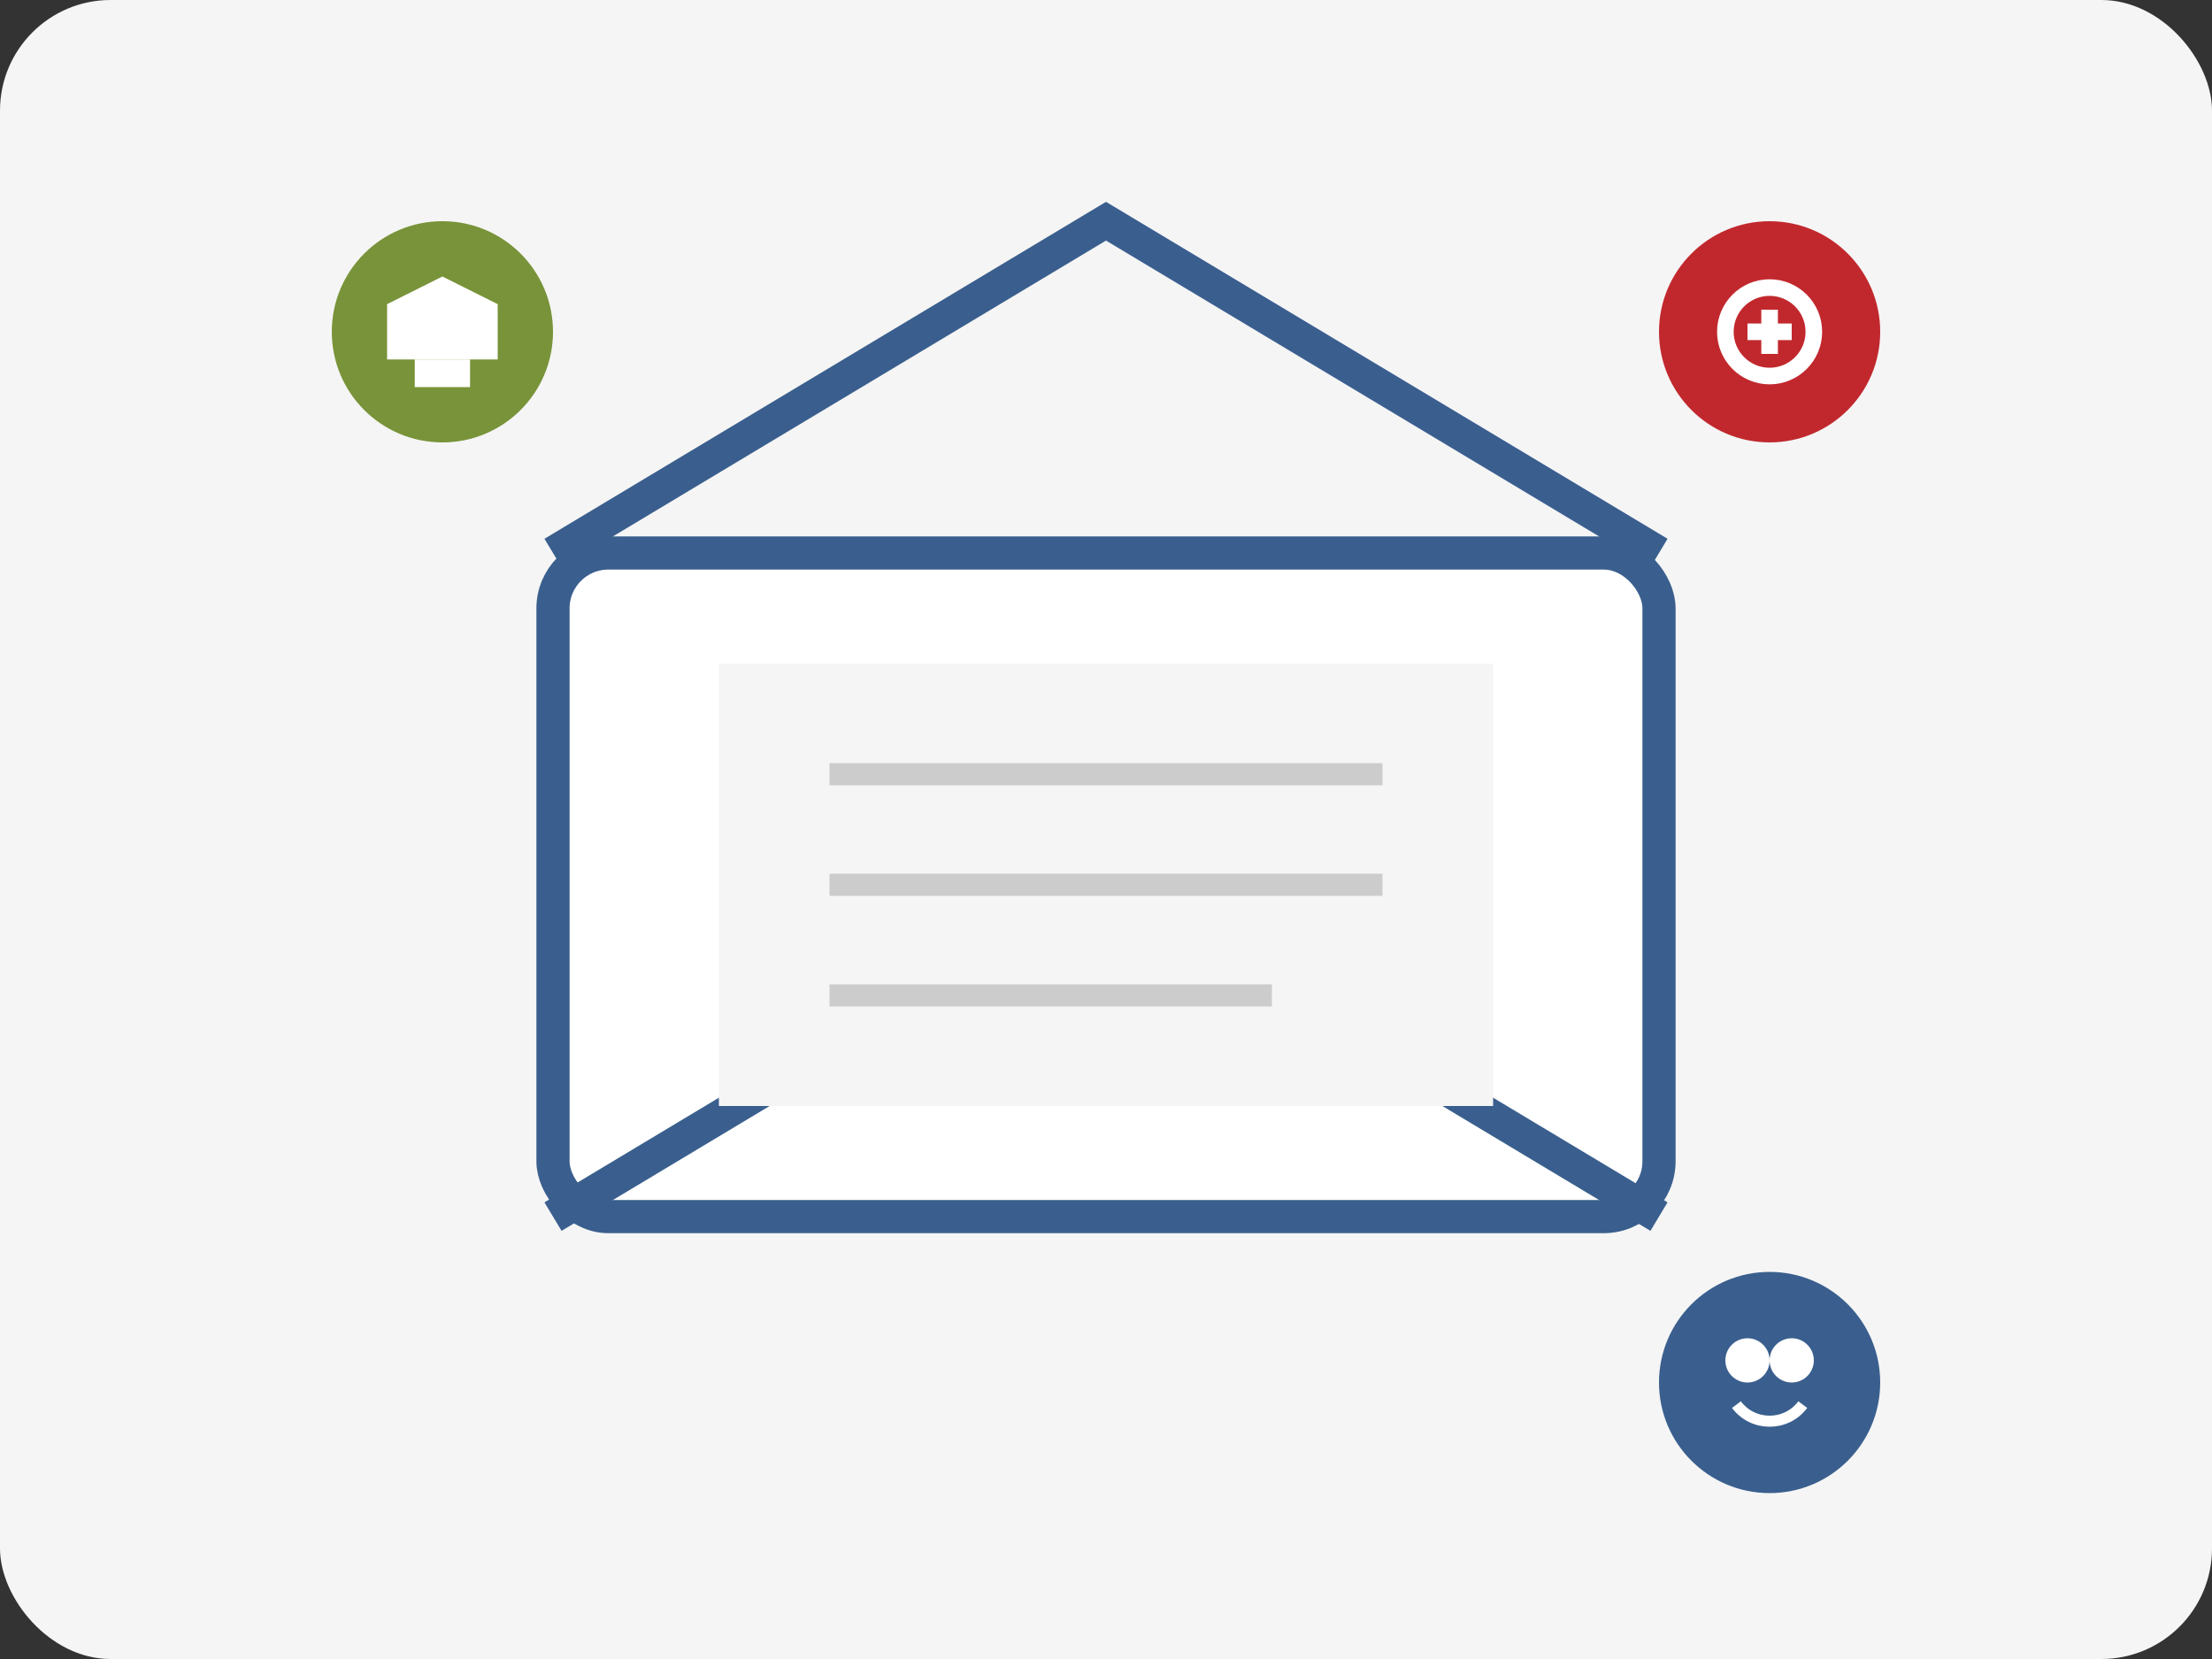 <svg xmlns="http://www.w3.org/2000/svg" viewBox="0 0 200 150">
  <rect x="0" y="0" width="200" height="150" fill="#333333" stroke="none"/>
  <!-- Background -->
  <rect width="200" height="150" fill="#F5F5F5" rx="10"/>
  
  <!-- Envelope -->
  <g transform="translate(100, 80)">
    <!-- Envelope body -->
    <rect x="-50" y="-30" width="100" height="60" rx="5" fill="#FFFFFF" stroke="#3A5F8E" stroke-width="3"/>
    
    <!-- Envelope flap (open) -->
    <path d="M-50,-30 L0,-60 L50,-30" fill="none" stroke="#3A5F8E" stroke-width="3"/>
    
    <!-- Envelope line details -->
    <path d="M-50,30 L0,0 L50,30" fill="none" stroke="#3A5F8E" stroke-width="3"/>
    
    <!-- Paper/message -->
    <rect x="-35" y="-20" width="70" height="40" fill="#F5F5F5"/>
    
    <!-- Text lines represented as strokes -->
    <line x1="-25" y1="-10" x2="25" y2="-10" stroke="#CCCCCC" stroke-width="2"/>
    <line x1="-25" y1="0" x2="25" y2="0" stroke="#CCCCCC" stroke-width="2"/>
    <line x1="-25" y1="10" x2="15" y2="10" stroke="#CCCCCC" stroke-width="2"/>
  </g>
  
  <!-- Small icons around envelope -->
  <g transform="translate(40, 30)">
    <circle cx="0" cy="0" r="10" fill="#789339"/>
    <g transform="translate(0, 0) scale(0.5)">
      <path d="M-10,-5 L0,-10 L10,-5 L10,5 L-10,5 Z" fill="#FFFFFF"/>
      <rect x="-5" y="5" width="10" height="5" fill="#FFFFFF"/>
    </g>
  </g>
  
  <g transform="translate(160, 30)">
    <circle cx="0" cy="0" r="10" fill="#C1282D"/>
    <g transform="translate(0, 0) scale(0.5)">
      <circle cx="0" cy="0" r="8" fill="none" stroke="#FFFFFF" stroke-width="3"/>
      <line x1="0" y1="-4" x2="0" y2="4" stroke="#FFFFFF" stroke-width="3"/>
      <line x1="-4" y1="0" x2="4" y2="0" stroke="#FFFFFF" stroke-width="3"/>
    </g>
  </g>
  
  <g transform="translate(160, 125)">
    <circle cx="0" cy="0" r="10" fill="#3A5F8E"/>
    <g transform="translate(0, 0) scale(0.5)">
      <circle cx="-4" cy="-4" r="4" fill="#FFFFFF"/>
      <circle cx="4" cy="-4" r="4" fill="#FFFFFF"/>
      <path d="M-6,4 C-3,8 3,8 6,4" fill="none" stroke="#FFFFFF" stroke-width="2"/>
    </g>
  </g>
</svg>
